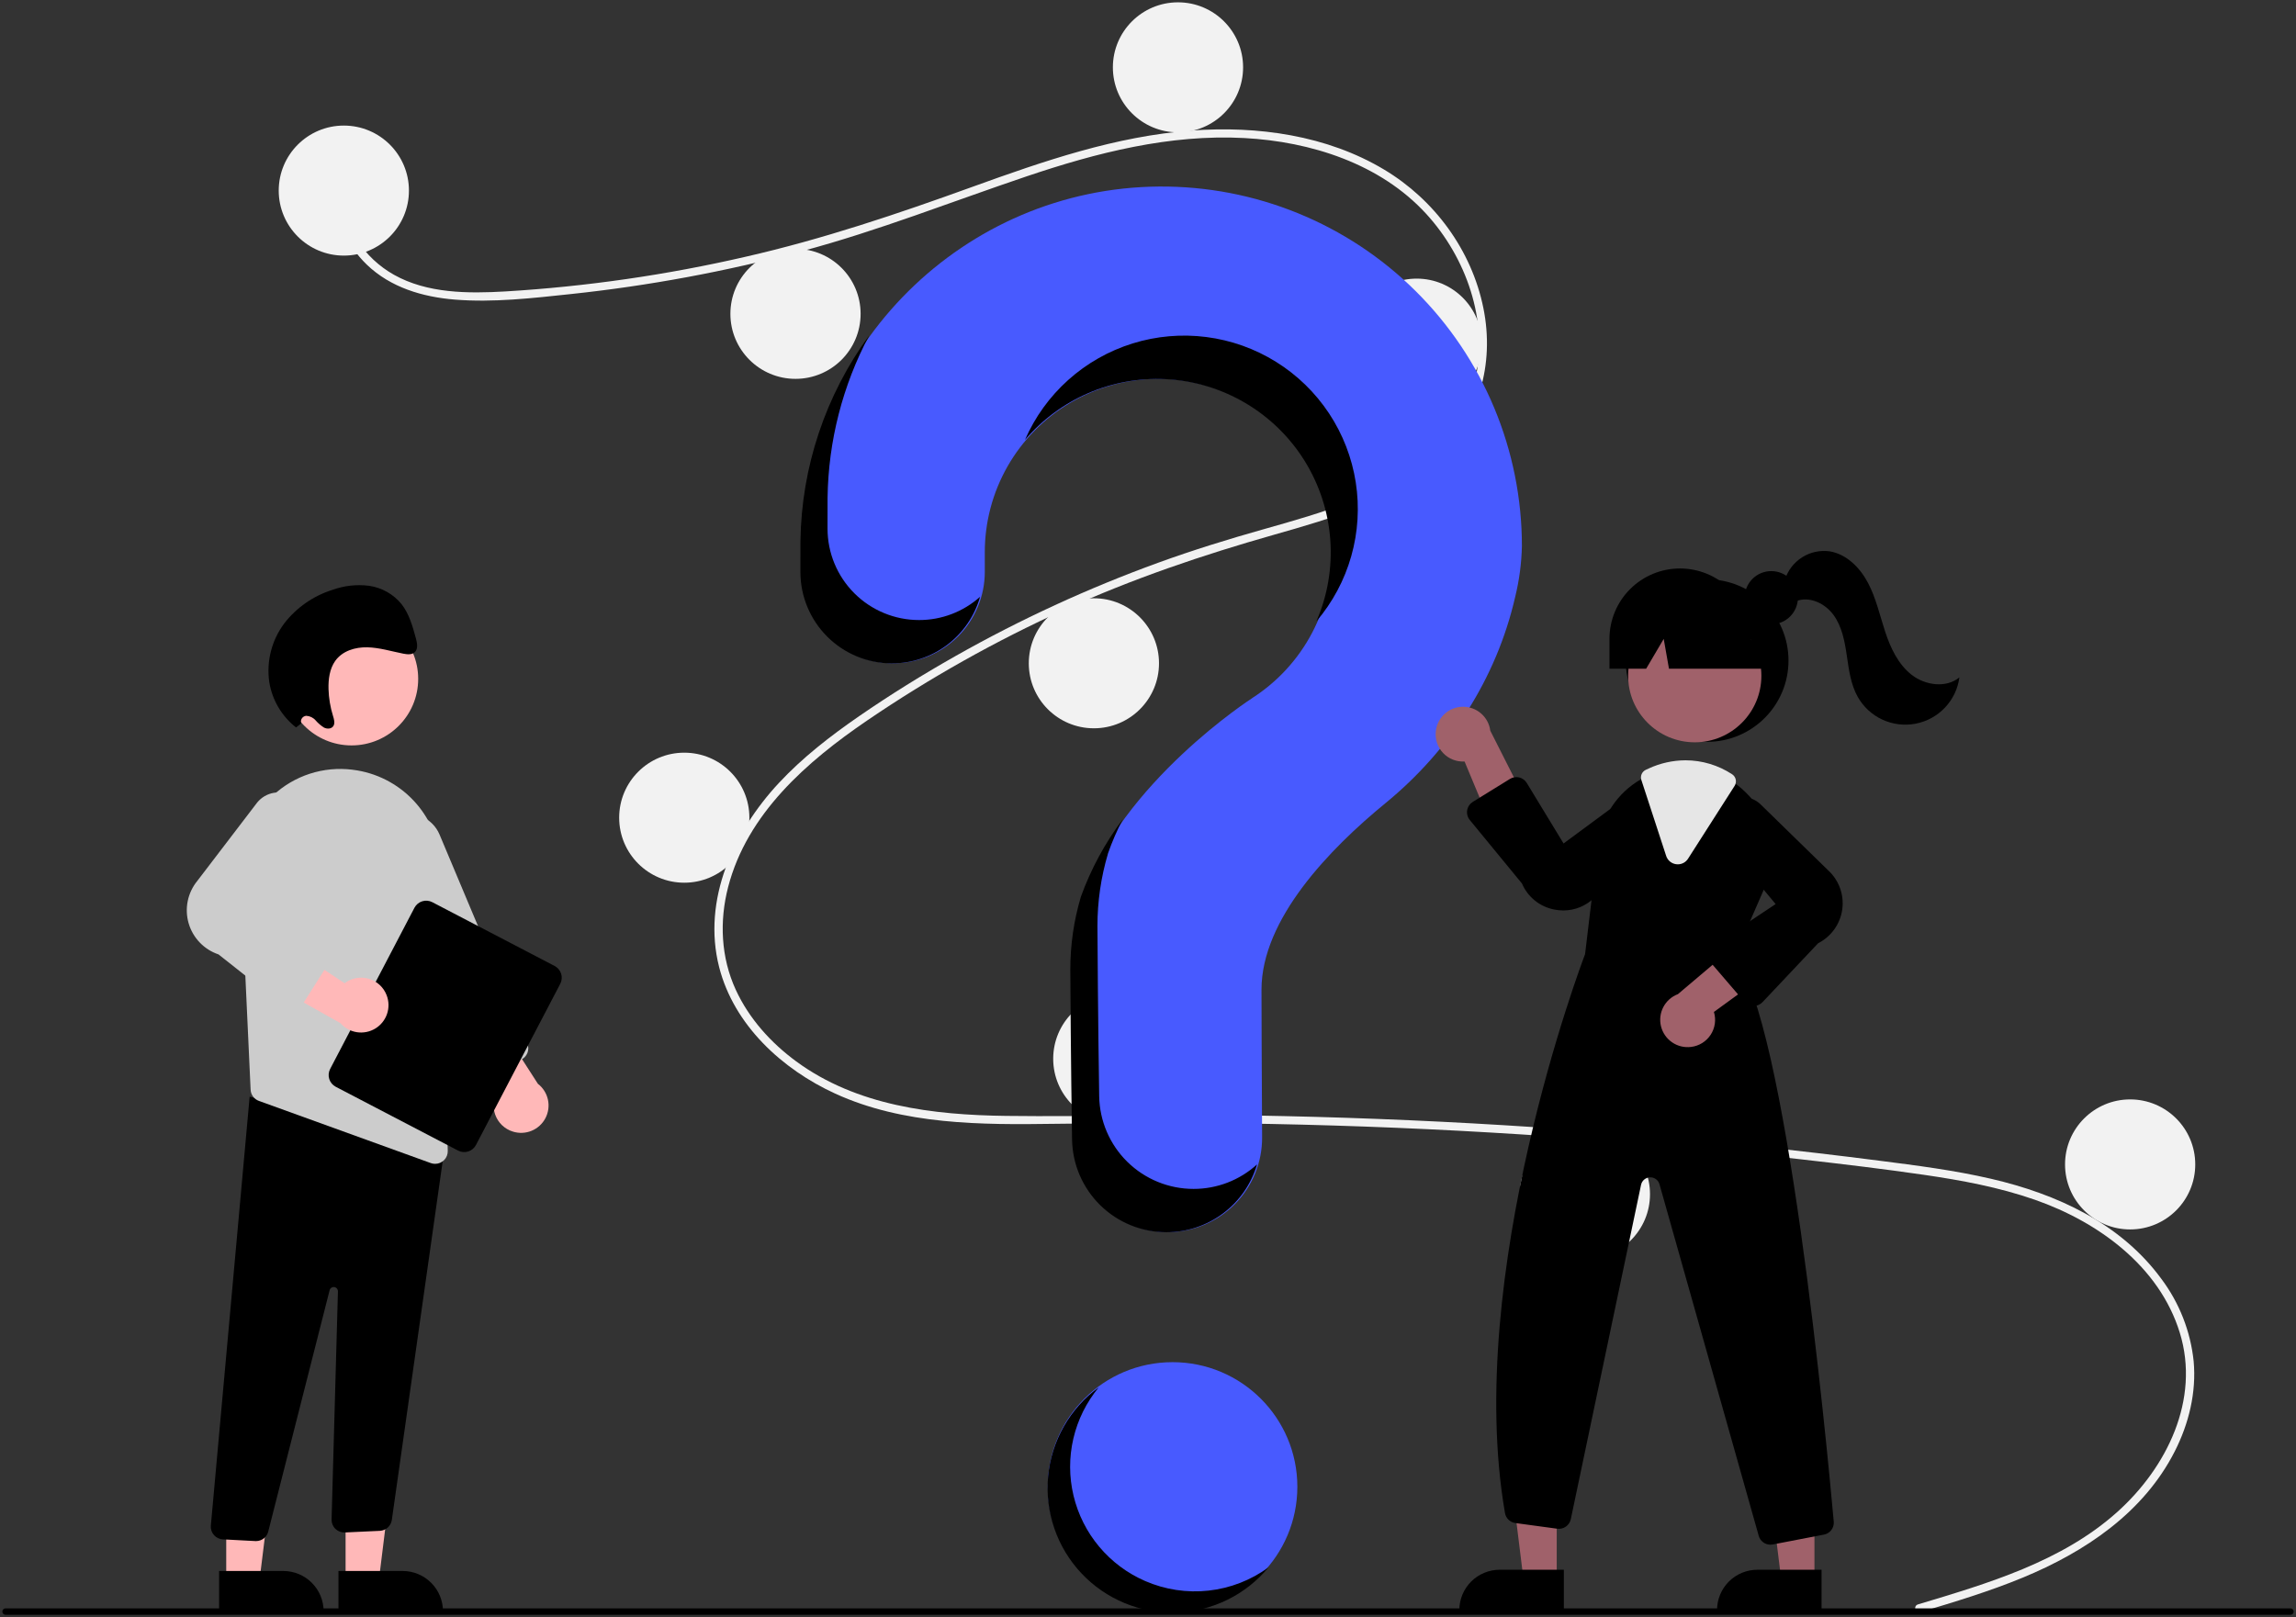 <svg width="494" height="348" viewBox="0 0 494 348" fill="none" xmlns="http://www.w3.org/2000/svg">
<rect x="0" y="0" width="494" height="348" fill="#333333" stroke="none"/>
<g clip-path="url(#clip0_420_573)">
<path d="M252.285 346.764C267.113 346.764 279.133 334.759 279.133 319.949C279.133 305.14 267.113 293.134 252.285 293.134C237.457 293.134 225.437 305.14 225.437 319.949C225.437 334.759 237.457 346.764 252.285 346.764Z" fill="#485AFF"/>
<path d="M412.678 345.258C427.698 340.753 443.667 336.055 455.579 325.344C466.223 315.774 473.409 301.159 469 286.806C464.599 272.482 451.417 262.931 437.808 258.18C430.089 255.486 422.014 253.991 413.941 252.817C405.166 251.541 396.352 250.495 387.543 249.488C351.871 245.413 316.064 242.924 280.124 242.02C262.39 241.574 244.659 241.585 226.923 241.842C211.082 242.072 194.4 242.066 179.705 235.342C168.278 230.113 157.907 220.6 154.723 208.099C151.047 193.669 157.827 178.974 167.552 168.523C172.678 163.014 178.669 158.377 184.849 154.114C191.554 149.489 198.492 145.191 205.581 141.18C219.543 133.282 234.139 126.562 249.219 121.087C256.658 118.385 264.208 116.054 271.823 113.904C278.253 112.088 284.703 110.27 290.917 107.796C302.931 103.014 314.358 94.913 317.412 81.633C320.307 69.047 315.426 55.383 306.869 46.033C296.968 35.215 282.04 30.473 267.729 29.706C251.661 28.845 235.964 32.861 220.863 37.958C204.756 43.395 188.996 49.645 172.549 54.049C156.239 58.411 139.614 61.498 122.824 63.281C114.605 64.155 106.137 65.142 97.869 64.473C90.939 63.912 84.045 61.876 78.938 56.965C74.559 52.753 71.951 46.965 72.848 40.857C73.011 39.747 74.698 40.219 74.536 41.322C73.445 48.757 78.505 55.609 84.741 59.118C91.948 63.175 100.718 63.18 108.742 62.716C126.14 61.667 143.421 59.172 160.404 55.257C177.092 51.45 193.184 46.008 209.258 40.195C224.524 34.673 240.132 29.284 256.441 28.088C270.593 27.051 285.479 29.11 297.807 36.496C308.642 42.988 316.61 53.814 319.148 66.237C321.629 78.376 318.193 90.595 308.993 99.066C299.467 107.837 286.405 111.587 274.232 115.041C258.793 119.421 243.685 124.541 229.062 131.19C214.239 137.91 200.023 145.892 186.571 155.048C173.587 163.91 160.773 175.061 156.667 190.87C154.754 198.235 155.107 206.046 158.308 213.001C161.154 219.186 165.841 224.389 171.301 228.402C184.329 237.976 200.748 239.942 216.484 240.138C234.158 240.357 251.833 239.761 269.512 240.051C305.543 240.642 341.5 242.832 377.383 246.623C386.374 247.573 395.354 248.624 404.323 249.775C412.39 250.81 420.484 251.838 428.416 253.677C442.518 256.946 456.241 263.232 465.006 275.175C468.896 280.351 471.306 286.485 471.979 292.923C472.593 299.64 470.946 306.371 467.905 312.347C461.174 325.574 448.566 333.987 435.177 339.514C428.006 342.475 420.568 344.718 413.144 346.944C412.062 347.269 411.6 345.581 412.678 345.258Z" fill="#F2F2F2"/>
<path d="M73.978 55.004C81.715 55.004 87.986 48.741 87.986 41.014C87.986 33.287 81.715 27.023 73.978 27.023C66.242 27.023 59.971 33.287 59.971 41.014C59.971 48.741 66.242 55.004 73.978 55.004Z" fill="#F2F2F2"/>
<path d="M171.157 81.528C178.893 81.528 185.165 75.265 185.165 67.538C185.165 59.811 178.893 53.547 171.157 53.547C163.421 53.547 157.149 59.811 157.149 67.538C157.149 75.265 163.421 81.528 171.157 81.528Z" fill="#F2F2F2"/>
<path d="M253.452 28.481C261.188 28.481 267.46 22.217 267.46 14.491C267.46 6.764 261.188 0.5 253.452 0.5C245.716 0.5 239.444 6.764 239.444 14.491C239.444 22.217 245.716 28.481 253.452 28.481Z" fill="#F2F2F2"/>
<path d="M304.814 87.941C312.551 87.941 318.822 81.677 318.822 73.95C318.822 66.223 312.551 59.959 304.814 59.959C297.078 59.959 290.807 66.223 290.807 73.95C290.807 81.677 297.078 87.941 304.814 87.941Z" fill="#F2F2F2"/>
<path d="M235.359 156.727C243.096 156.727 249.367 150.463 249.367 142.737C249.367 135.01 243.096 128.746 235.359 128.746C227.623 128.746 221.352 135.01 221.352 142.737C221.352 150.463 227.623 156.727 235.359 156.727Z" fill="#F2F2F2"/>
<path d="M147.226 189.955C154.963 189.955 161.234 183.691 161.234 175.964C161.234 168.237 154.963 161.974 147.226 161.974C139.49 161.974 133.219 168.237 133.219 175.964C133.219 183.691 139.49 189.955 147.226 189.955Z" fill="#F2F2F2"/>
<path d="M240.612 241.836C248.349 241.836 254.62 235.572 254.62 227.845C254.62 220.119 248.349 213.855 240.612 213.855C232.876 213.855 226.604 220.119 226.604 227.845C226.604 235.572 232.876 241.836 240.612 241.836Z" fill="#F2F2F2"/>
<path d="M341.001 270.983C348.737 270.983 355.009 264.719 355.009 256.992C355.009 249.266 348.737 243.002 341.001 243.002C333.265 243.002 326.993 249.266 326.993 256.992C326.993 264.719 333.265 270.983 341.001 270.983Z" fill="#F2F2F2"/>
<path d="M458.315 264.57C466.052 264.57 472.323 258.307 472.323 250.58C472.323 242.853 466.052 236.589 458.315 236.589C450.579 236.589 444.308 242.853 444.308 250.58C444.308 258.307 450.579 264.57 458.315 264.57Z" fill="#F2F2F2"/>
<path d="M249.409 40.142C207.449 40.438 173.092 74.494 172.496 116.399C172.491 116.786 172.488 119.507 172.488 123.065C172.489 128.282 174.564 133.285 178.257 136.974C181.95 140.663 186.96 142.736 192.183 142.737C194.772 142.736 197.336 142.226 199.728 141.235C202.12 140.245 204.293 138.793 206.123 136.963C207.953 135.134 209.404 132.962 210.393 130.572C211.382 128.182 211.89 125.621 211.888 123.035C211.886 120.614 211.885 118.939 211.885 118.836C211.883 112.36 213.57 105.995 216.779 100.367C219.988 94.739 224.608 90.042 230.185 86.739C235.763 83.435 242.105 81.639 248.589 81.526C255.072 81.413 261.473 82.988 267.162 86.095C272.852 89.203 277.633 93.736 281.036 99.249C284.439 104.762 286.346 111.065 286.571 117.537C286.795 124.01 285.329 130.429 282.316 136.164C279.303 141.899 274.847 146.751 269.387 150.244L269.394 150.253C269.394 150.253 241.362 168.277 232.815 193.003L232.823 193.004C231.32 198.07 230.558 203.325 230.562 208.608C230.562 210.78 230.69 229.782 230.937 245.204C231.023 250.525 233.201 255.599 237 259.331C240.798 263.064 245.914 265.155 251.242 265.153C253.92 265.153 256.571 264.624 259.043 263.597C261.515 262.57 263.759 261.065 265.647 259.168C267.534 257.271 269.027 255.02 270.04 252.545C271.053 250.07 271.567 247.419 271.55 244.744C271.464 230.62 271.418 214.174 271.418 212.98C271.418 197.798 286.082 182.671 298.128 172.806C311.999 161.446 321.981 145.966 325.99 128.503C326.877 124.908 327.366 121.226 327.449 117.525C327.449 107.315 325.426 97.207 321.497 87.782C317.568 78.356 311.811 69.801 304.557 62.608C297.303 55.415 288.696 49.727 279.231 45.871C269.766 42.015 259.63 40.068 249.409 40.142Z" fill="#485AFF"/>
<path d="M492.805 347.5H1.195C1.011 347.499 0.835 347.426 0.705 347.296C0.575 347.166 0.502 346.99 0.502 346.806C0.502 346.622 0.575 346.446 0.705 346.316C0.835 346.186 1.011 346.112 1.195 346.112H492.805C492.989 346.112 493.166 346.185 493.296 346.315C493.427 346.445 493.5 346.622 493.5 346.806C493.5 346.99 493.427 347.167 493.296 347.297C493.166 347.427 492.989 347.5 492.805 347.5Z" fill="black"/>
<path d="M367.298 159.639C376.968 159.639 384.807 151.81 384.807 142.151C384.807 132.493 376.968 124.663 367.298 124.663C357.627 124.663 349.788 132.493 349.788 142.151C349.788 151.81 357.627 159.639 367.298 159.639Z" fill="black"/>
<path d="M334.942 339.845H327.787L324.383 312.279H334.944L334.942 339.845Z" fill="#A0616A"/>
<path d="M322.675 337.802H336.475V346.48H313.986C313.986 345.341 314.211 344.212 314.648 343.159C315.084 342.107 315.724 341.15 316.531 340.344C317.338 339.538 318.296 338.899 319.35 338.463C320.404 338.027 321.534 337.802 322.675 337.802Z" fill="black"/>
<path d="M390.39 339.845H383.235L379.83 312.279H390.391L390.39 339.845Z" fill="#A0616A"/>
<path d="M378.123 337.802H391.923V346.48H369.435C369.435 345.341 369.659 344.212 370.096 343.159C370.533 342.107 371.173 341.15 371.979 340.344C372.786 339.538 373.744 338.899 374.798 338.463C375.852 338.027 376.982 337.802 378.123 337.802Z" fill="black"/>
<path d="M364.637 159.742C372.554 159.742 378.972 153.331 378.972 145.424C378.972 137.517 372.554 131.106 364.637 131.106C356.72 131.106 350.302 137.517 350.302 145.424C350.302 153.331 356.72 159.742 364.637 159.742Z" fill="#A0616A"/>
<path d="M373.182 205.93L379.596 191.211C381.154 187.758 381.6 183.907 380.874 180.19C380.147 176.473 378.283 173.073 375.54 170.459C374.976 169.902 374.378 169.382 373.748 168.902C370.583 166.429 366.682 165.082 362.664 165.072C359.962 165.083 357.295 165.675 354.843 166.809C354.633 166.903 354.429 167.002 354.219 167.101C353.816 167.293 353.419 167.503 353.034 167.719C350.521 169.16 348.383 171.17 346.791 173.588C345.199 176.006 344.199 178.764 343.87 181.639L341.04 205.33C340.328 207.189 314.927 274.344 323.81 325.613C323.905 326.161 324.172 326.664 324.573 327.049C324.974 327.433 325.488 327.68 326.04 327.753L335.046 328.977C335.703 329.067 336.37 328.904 336.913 328.522C337.456 328.141 337.833 327.568 337.97 326.919L353.081 254.979C353.175 254.532 353.416 254.129 353.766 253.835C354.117 253.542 354.555 253.374 355.012 253.358C355.469 253.343 355.918 253.481 356.288 253.75C356.657 254.02 356.925 254.405 357.049 254.845L378.4 330.498C378.552 331.048 378.88 331.533 379.334 331.878C379.789 332.223 380.344 332.41 380.915 332.41C381.085 332.409 381.255 332.394 381.423 332.364L392.425 330.247C393.064 330.128 393.636 329.774 394.028 329.256C394.42 328.737 394.604 328.091 394.544 327.444C392.927 309.437 384.335 219.239 373.182 205.93Z" fill="black"/>
<path d="M308.927 157.339C308.828 158.19 308.916 159.053 309.187 159.866C309.457 160.679 309.903 161.424 310.492 162.046C311.082 162.669 311.801 163.155 312.599 163.47C313.397 163.785 314.254 163.922 315.111 163.87L323.124 183.102L329.185 174.128L320.646 157.241C320.464 155.81 319.763 154.495 318.675 153.546C317.587 152.596 316.188 152.079 314.743 152.091C313.299 152.103 311.909 152.644 310.837 153.611C309.765 154.579 309.085 155.905 308.927 157.339Z" fill="#A0616A"/>
<path d="M363.842 225.296C364.694 225.194 365.514 224.907 366.242 224.455C366.971 224.003 367.592 223.397 368.061 222.679C368.53 221.961 368.835 221.15 368.956 220.301C369.077 219.453 369.01 218.588 368.76 217.768L385.62 205.504L375.47 201.708L361.016 213.936C359.665 214.447 358.548 215.435 357.878 216.712C357.207 217.99 357.029 219.47 357.377 220.87C357.726 222.27 358.576 223.494 359.768 224.31C360.959 225.126 362.409 225.476 363.842 225.296Z" fill="#A0616A"/>
<path d="M336.359 195.925C335.713 195.924 335.068 195.86 334.434 195.735C332.9 195.443 331.462 194.78 330.246 193.802C329.03 192.825 328.073 191.563 327.461 190.129L316.234 176.458C315.997 176.169 315.824 175.832 315.728 175.471C315.631 175.11 315.613 174.732 315.674 174.364C315.736 173.995 315.875 173.643 316.084 173.333C316.292 173.022 316.565 172.76 316.883 172.563L324.87 167.625C325.165 167.443 325.493 167.321 325.835 167.266C326.178 167.211 326.528 167.224 326.865 167.305C327.202 167.385 327.52 167.532 327.8 167.736C328.08 167.94 328.317 168.198 328.497 168.494L336.41 181.513L351.562 170.329C352.769 169.697 354.162 169.52 355.489 169.83C356.815 170.139 357.986 170.915 358.787 172.016C359.588 173.117 359.965 174.468 359.851 175.824C359.736 177.18 359.137 178.449 358.163 179.4L343.04 193.179C341.262 194.938 338.861 195.925 336.359 195.925Z" fill="black"/>
<path d="M377.303 216.486C377.282 216.486 377.261 216.486 377.241 216.486C376.873 216.477 376.51 216.391 376.177 216.233C375.845 216.075 375.548 215.849 375.309 215.57L368.208 207.296C367.966 207.015 367.786 206.685 367.682 206.329C367.577 205.973 367.549 205.598 367.6 205.231C367.651 204.863 367.779 204.51 367.976 204.196C368.174 203.881 368.436 203.612 368.745 203.407L382.041 194.553L369.996 180.089C369.295 178.922 369.038 177.543 369.271 176.202C369.505 174.862 370.214 173.65 371.268 172.789C372.322 171.927 373.652 171.473 375.013 171.509C376.375 171.546 377.678 172.07 378.685 172.987L393.325 187.277C394.477 188.328 395.357 189.643 395.888 191.108C396.42 192.574 396.587 194.146 396.376 195.691C396.165 197.235 395.582 198.706 394.677 199.975C393.772 201.245 392.572 202.277 391.18 202.981L379.214 215.662C378.968 215.922 378.672 216.13 378.343 216.271C378.015 216.413 377.661 216.486 377.303 216.486Z" fill="black"/>
<path d="M360.992 185.999C360.878 185.999 360.764 185.992 360.651 185.978C360.157 185.917 359.69 185.717 359.306 185.4C358.922 185.083 358.638 184.662 358.486 184.189L353.15 167.849C353.016 167.436 353.037 166.989 353.208 166.59C353.379 166.19 353.689 165.867 354.08 165.678L354.253 165.596C354.41 165.522 354.566 165.448 354.724 165.377C357.213 164.225 359.921 163.624 362.664 163.615C366.224 163.622 369.706 164.667 372.68 166.621C373.079 166.886 373.358 167.297 373.456 167.765C373.554 168.234 373.465 168.722 373.206 169.125L363.197 184.787C362.962 185.159 362.637 185.465 362.251 185.677C361.865 185.889 361.432 186 360.992 185.999Z" fill="#E6E6E6"/>
<path d="M381.103 134.344C384.267 134.344 386.832 131.782 386.832 128.621C386.832 125.461 384.267 122.899 381.103 122.899C377.938 122.899 375.373 125.461 375.373 128.621C375.373 131.782 377.938 134.344 381.103 134.344Z" fill="black"/>
<path d="M361.461 122.332C357.437 122.332 353.577 123.928 350.731 126.771C347.885 129.613 346.286 133.468 346.286 137.488V143.9H354.183L357.959 137.488L359.092 143.9H383.056L376.636 137.488C376.636 133.468 375.037 129.613 372.192 126.771C369.346 123.928 365.486 122.332 361.461 122.332Z" fill="black"/>
<path d="M384.048 124.702C384.681 122.723 385.993 121.031 387.753 119.922C389.512 118.814 391.606 118.361 393.667 118.642C397.318 119.252 400.205 122.183 401.925 125.457C403.646 128.731 404.44 132.395 405.596 135.908C406.753 139.42 408.393 142.952 411.312 145.226C414.231 147.499 418.711 148.116 421.578 145.777C421.251 148.215 420.164 150.488 418.472 152.275C416.78 154.062 414.569 155.272 412.15 155.735C409.732 156.198 407.229 155.89 404.995 154.854C402.762 153.818 400.911 152.107 399.705 149.963C398.192 147.275 397.801 144.124 397.352 141.073C396.904 138.022 396.321 134.865 394.515 132.364C392.708 129.862 389.327 128.229 386.458 129.368L384.048 124.702Z" fill="black"/>
<path d="M197.744 133.432C192.521 133.432 187.512 131.359 183.818 127.67C180.125 123.981 178.05 118.977 178.049 113.76C178.049 110.202 178.052 107.482 178.057 107.095C178.223 94.908 181.296 82.936 187.021 72.172C177.615 85.033 172.443 100.496 172.221 116.422C172.215 116.809 172.213 119.529 172.213 123.087C172.213 128.304 174.288 133.308 177.982 136.997C181.675 140.686 186.684 142.759 191.908 142.759C196.2 142.757 200.375 141.357 203.797 138.769C207.219 136.182 209.703 132.55 210.87 128.424C207.263 131.654 202.588 133.438 197.744 133.432Z" fill="black"/>
<path d="M250.744 81.592C256.783 81.88 262.661 83.628 267.875 86.684C273.088 89.742 277.481 94.016 280.676 99.142C283.871 104.269 285.772 110.092 286.217 116.114C286.662 122.136 285.637 128.175 283.23 133.714C286.711 129.631 289.27 124.845 290.732 119.684C292.194 114.523 292.525 109.108 291.701 103.808C290.878 98.508 288.92 93.448 285.961 88.972C283.001 84.496 279.111 80.71 274.554 77.872C269.997 75.034 264.881 73.211 259.555 72.527C254.229 71.843 248.818 72.314 243.69 73.908C238.563 75.502 233.839 78.181 229.843 81.763C225.846 85.346 222.67 89.746 220.53 94.666C224.228 90.322 228.875 86.883 234.114 84.617C239.352 82.35 245.042 81.315 250.744 81.592Z" fill="black"/>
<path d="M256.803 255.849C251.475 255.85 246.359 253.759 242.56 250.027C238.762 246.295 236.584 241.221 236.498 235.899C236.251 220.477 236.123 201.476 236.123 199.304C236.119 194.021 236.881 188.765 238.384 183.7L238.376 183.698C239.264 181.156 240.336 178.681 241.583 176.294C237.753 181.392 234.705 187.031 232.54 193.025L232.547 193.027C231.044 198.092 230.283 203.348 230.286 208.631C230.286 210.803 230.414 229.804 230.661 245.226C230.748 250.548 232.925 255.622 236.724 259.354C240.523 263.086 245.638 265.177 250.967 265.176C255.36 265.175 259.635 263.752 263.15 261.119C266.665 258.486 269.23 254.786 270.462 250.574C266.728 253.974 261.856 255.856 256.803 255.849Z" fill="black"/>
<path d="M74.356 340.11L81.511 340.11L84.916 312.544L74.355 312.545L74.356 340.11Z" fill="#FFB8B8"/>
<path d="M95.311 346.746L72.823 346.747L72.822 338.069L86.622 338.068C88.927 338.068 91.137 338.982 92.766 340.609C94.396 342.237 95.311 344.444 95.311 346.746Z" fill="black"/>
<path d="M48.676 340.11L55.831 340.11L59.235 312.544L48.674 312.545L48.676 340.11Z" fill="#FFB8B8"/>
<path d="M69.631 346.746L47.142 346.747L47.142 338.069L60.942 338.068C63.246 338.068 65.456 338.982 67.086 340.609C68.715 342.237 69.631 344.444 69.631 346.746Z" fill="black"/>
<path d="M54.928 331.632L47.939 331.265C47.579 331.246 47.225 331.156 46.9 331C46.575 330.844 46.284 330.625 46.044 330.355C45.804 330.086 45.62 329.772 45.503 329.431C45.386 329.09 45.337 328.73 45.36 328.37L53.714 235.994L92.183 246.362L95.889 245.352L84.299 327.129C84.2 327.745 83.894 328.308 83.432 328.726C82.969 329.144 82.378 329.392 81.755 329.429L74.221 329.779C73.844 329.8 73.467 329.743 73.114 329.611C72.761 329.479 72.438 329.275 72.168 329.012C71.897 328.75 71.684 328.434 71.542 328.084C71.4 327.735 71.332 327.361 71.343 326.984L72.708 277.903C72.714 277.676 72.635 277.455 72.487 277.283C72.338 277.111 72.13 277.001 71.904 276.975C71.679 276.949 71.451 277.008 71.267 277.141C71.082 277.273 70.955 277.47 70.908 277.693L57.743 329.465C57.619 330.079 57.285 330.631 56.799 331.027C56.312 331.423 55.704 331.639 55.076 331.637C55.027 331.637 54.978 331.635 54.928 331.632Z" fill="black"/>
<path d="M75.641 160.411C83.558 160.411 89.976 154.001 89.976 146.093C89.976 138.186 83.558 131.776 75.641 131.776C67.724 131.776 61.306 138.186 61.306 146.093C61.306 154.001 67.724 160.411 75.641 160.411Z" fill="#FFB8B8"/>
<path d="M51.774 188.158L53.35 222.124L53.92 234.481C53.943 235.019 54.126 235.538 54.445 235.972C54.765 236.405 55.207 236.734 55.715 236.915L92.681 250.29C92.98 250.401 93.296 250.456 93.615 250.453C93.979 250.455 94.339 250.384 94.675 250.243C95.011 250.102 95.315 249.896 95.569 249.635C95.823 249.375 96.022 249.066 96.154 248.727C96.286 248.388 96.348 248.026 96.337 247.662L94.821 186.59C94.721 181.579 92.875 176.76 89.599 172.963C86.323 169.167 81.824 166.631 76.877 165.792C76.52 165.738 76.156 165.683 75.792 165.635C72.725 165.254 69.611 165.55 66.67 166.501C63.729 167.452 61.032 169.035 58.77 171.138C56.427 173.29 54.586 175.93 53.377 178.871C52.168 181.812 51.621 184.982 51.774 188.158Z" fill="#CCCCCC"/>
<path d="M110.339 243.512C109.465 243.241 108.666 242.77 108.007 242.136C107.347 241.502 106.845 240.723 106.541 239.86C106.236 238.998 106.138 238.077 106.253 237.169C106.369 236.262 106.695 235.395 107.206 234.636L94.67 217.988L105.488 217.319L115.733 233.231C116.83 234.078 117.593 235.284 117.889 236.637C118.185 237.99 117.994 239.403 117.351 240.63C116.707 241.856 115.652 242.818 114.37 243.345C113.088 243.872 111.661 243.931 110.339 243.512Z" fill="#FFB8B8"/>
<path d="M101.525 231.623C101.193 231.489 100.891 231.29 100.636 231.038C100.382 230.786 100.18 230.486 100.042 230.155L81.156 185.214C80.785 184.334 80.592 183.39 80.587 182.436C80.582 181.481 80.765 180.535 81.127 179.651C81.488 178.767 82.02 177.963 82.692 177.285C83.365 176.607 84.165 176.067 85.046 175.698C85.927 175.329 86.873 175.136 87.829 175.132C88.784 175.128 89.731 175.311 90.616 175.673C91.501 176.034 92.305 176.567 92.984 177.239C93.662 177.911 94.202 178.71 94.571 179.591L113.457 224.532C113.736 225.199 113.739 225.948 113.466 226.617C113.192 227.286 112.664 227.819 111.998 228.099L103.613 231.613C103.283 231.753 102.929 231.826 102.57 231.827C102.212 231.829 101.857 231.76 101.525 231.623Z" fill="#CCCCCC"/>
<path d="M71.032 230.038L89.171 195.348C89.521 194.681 90.122 194.18 90.841 193.954C91.561 193.729 92.34 193.797 93.009 194.145L119.339 207.879C120.007 208.229 120.509 208.829 120.734 209.547C120.96 210.266 120.891 211.044 120.543 211.712L102.403 246.402C102.054 247.069 101.453 247.571 100.734 247.796C100.014 248.022 99.235 247.953 98.566 247.605L72.236 233.871C71.568 233.521 71.066 232.922 70.841 232.203C70.615 231.485 70.684 230.706 71.032 230.038Z" fill="black"/>
<path d="M83.197 214.189C82.874 213.333 82.356 212.565 81.683 211.945C81.011 211.325 80.202 210.87 79.322 210.618C78.443 210.365 77.516 210.321 76.616 210.49C75.716 210.659 74.869 211.035 74.14 211.589L56.76 200.074L56.73 210.899L73.24 220.174C74.151 221.218 75.401 221.908 76.771 222.123C78.14 222.338 79.542 222.064 80.73 221.35C81.918 220.636 82.816 219.527 83.267 218.218C83.719 216.908 83.694 215.482 83.197 214.189Z" fill="#FFB8B8"/>
<path d="M61.222 216.624L47.018 205.386C45.482 204.871 44.093 203.991 42.972 202.821C41.851 201.652 41.031 200.229 40.581 198.673C40.133 197.118 40.068 195.476 40.394 193.89C40.72 192.305 41.426 190.821 42.452 189.568L55.349 172.686C56.245 171.593 57.506 170.857 58.9 170.615C60.294 170.373 61.729 170.64 62.943 171.368C64.156 172.095 65.067 173.235 65.508 174.578C65.949 175.921 65.892 177.377 65.347 178.682L55.142 195.354L70.139 202.458C70.488 202.623 70.797 202.86 71.047 203.154C71.297 203.447 71.482 203.791 71.59 204.161C71.697 204.531 71.725 204.92 71.671 205.301C71.617 205.683 71.482 206.049 71.276 206.375L65.222 215.943C65.018 216.266 64.748 216.543 64.429 216.755C64.111 216.967 63.751 217.109 63.374 217.174C63.359 217.176 63.344 217.179 63.329 217.181C62.958 217.237 62.58 217.216 62.218 217.12C61.856 217.025 61.517 216.856 61.222 216.624Z" fill="#CCCCCC"/>
<path d="M64.809 155.681C64.748 155.501 64.728 155.31 64.752 155.121C64.776 154.933 64.843 154.752 64.948 154.594C65.052 154.435 65.192 154.303 65.356 154.206C65.52 154.11 65.703 154.052 65.893 154.037C66.281 154.059 66.661 154.158 67.01 154.33C67.359 154.502 67.669 154.742 67.922 155.037C68.441 155.635 69.045 156.153 69.714 156.574C70.408 156.923 71.348 156.874 71.744 156.208C72.115 155.583 71.861 154.746 71.636 154.02C71.064 152.173 70.744 150.257 70.684 148.325C70.62 146.168 70.924 143.917 72.12 142.234C73.663 140.063 76.422 139.239 79.034 139.298C81.645 139.358 84.214 140.163 86.8 140.672C87.693 140.848 88.743 140.938 89.34 140.247C89.975 139.512 89.742 138.322 89.472 137.33C88.771 134.755 88.027 132.092 86.399 130.012C84.638 127.851 82.123 126.437 79.359 126.054C76.707 125.726 74.014 126.031 71.502 126.945C67.41 128.233 63.809 130.739 61.181 134.126C58.472 137.729 57.302 142.256 57.926 146.718C58.535 150.604 60.597 154.115 63.696 156.543L64.809 155.681Z" fill="black"/>
<path d="M246.369 340.224C242.555 338.565 239.18 336.044 236.509 332.858C233.838 329.673 231.944 325.911 230.978 321.87C230.012 317.829 229.999 313.619 230.941 309.572C231.883 305.525 233.754 301.752 236.406 298.551C233.331 300.793 230.769 303.663 228.89 306.97C227.01 310.276 225.857 313.945 225.505 317.731C225.154 321.517 225.613 325.334 226.851 328.93C228.09 332.526 230.08 335.817 232.69 338.586C235.299 341.354 238.469 343.537 241.987 344.989C245.506 346.44 249.294 347.128 253.099 347.006C256.904 346.884 260.64 345.955 264.058 344.281C267.476 342.606 270.499 340.225 272.925 337.295C269.141 340.058 264.697 341.782 260.038 342.296C255.379 342.81 250.666 342.095 246.369 340.224Z" fill="black"/>
</g>
<defs>
<clipPath id="clip0_420_573">
<rect width="493" height="347" fill="white" transform="translate(0.5 0.5)"/>
</clipPath>
</defs>
</svg>

